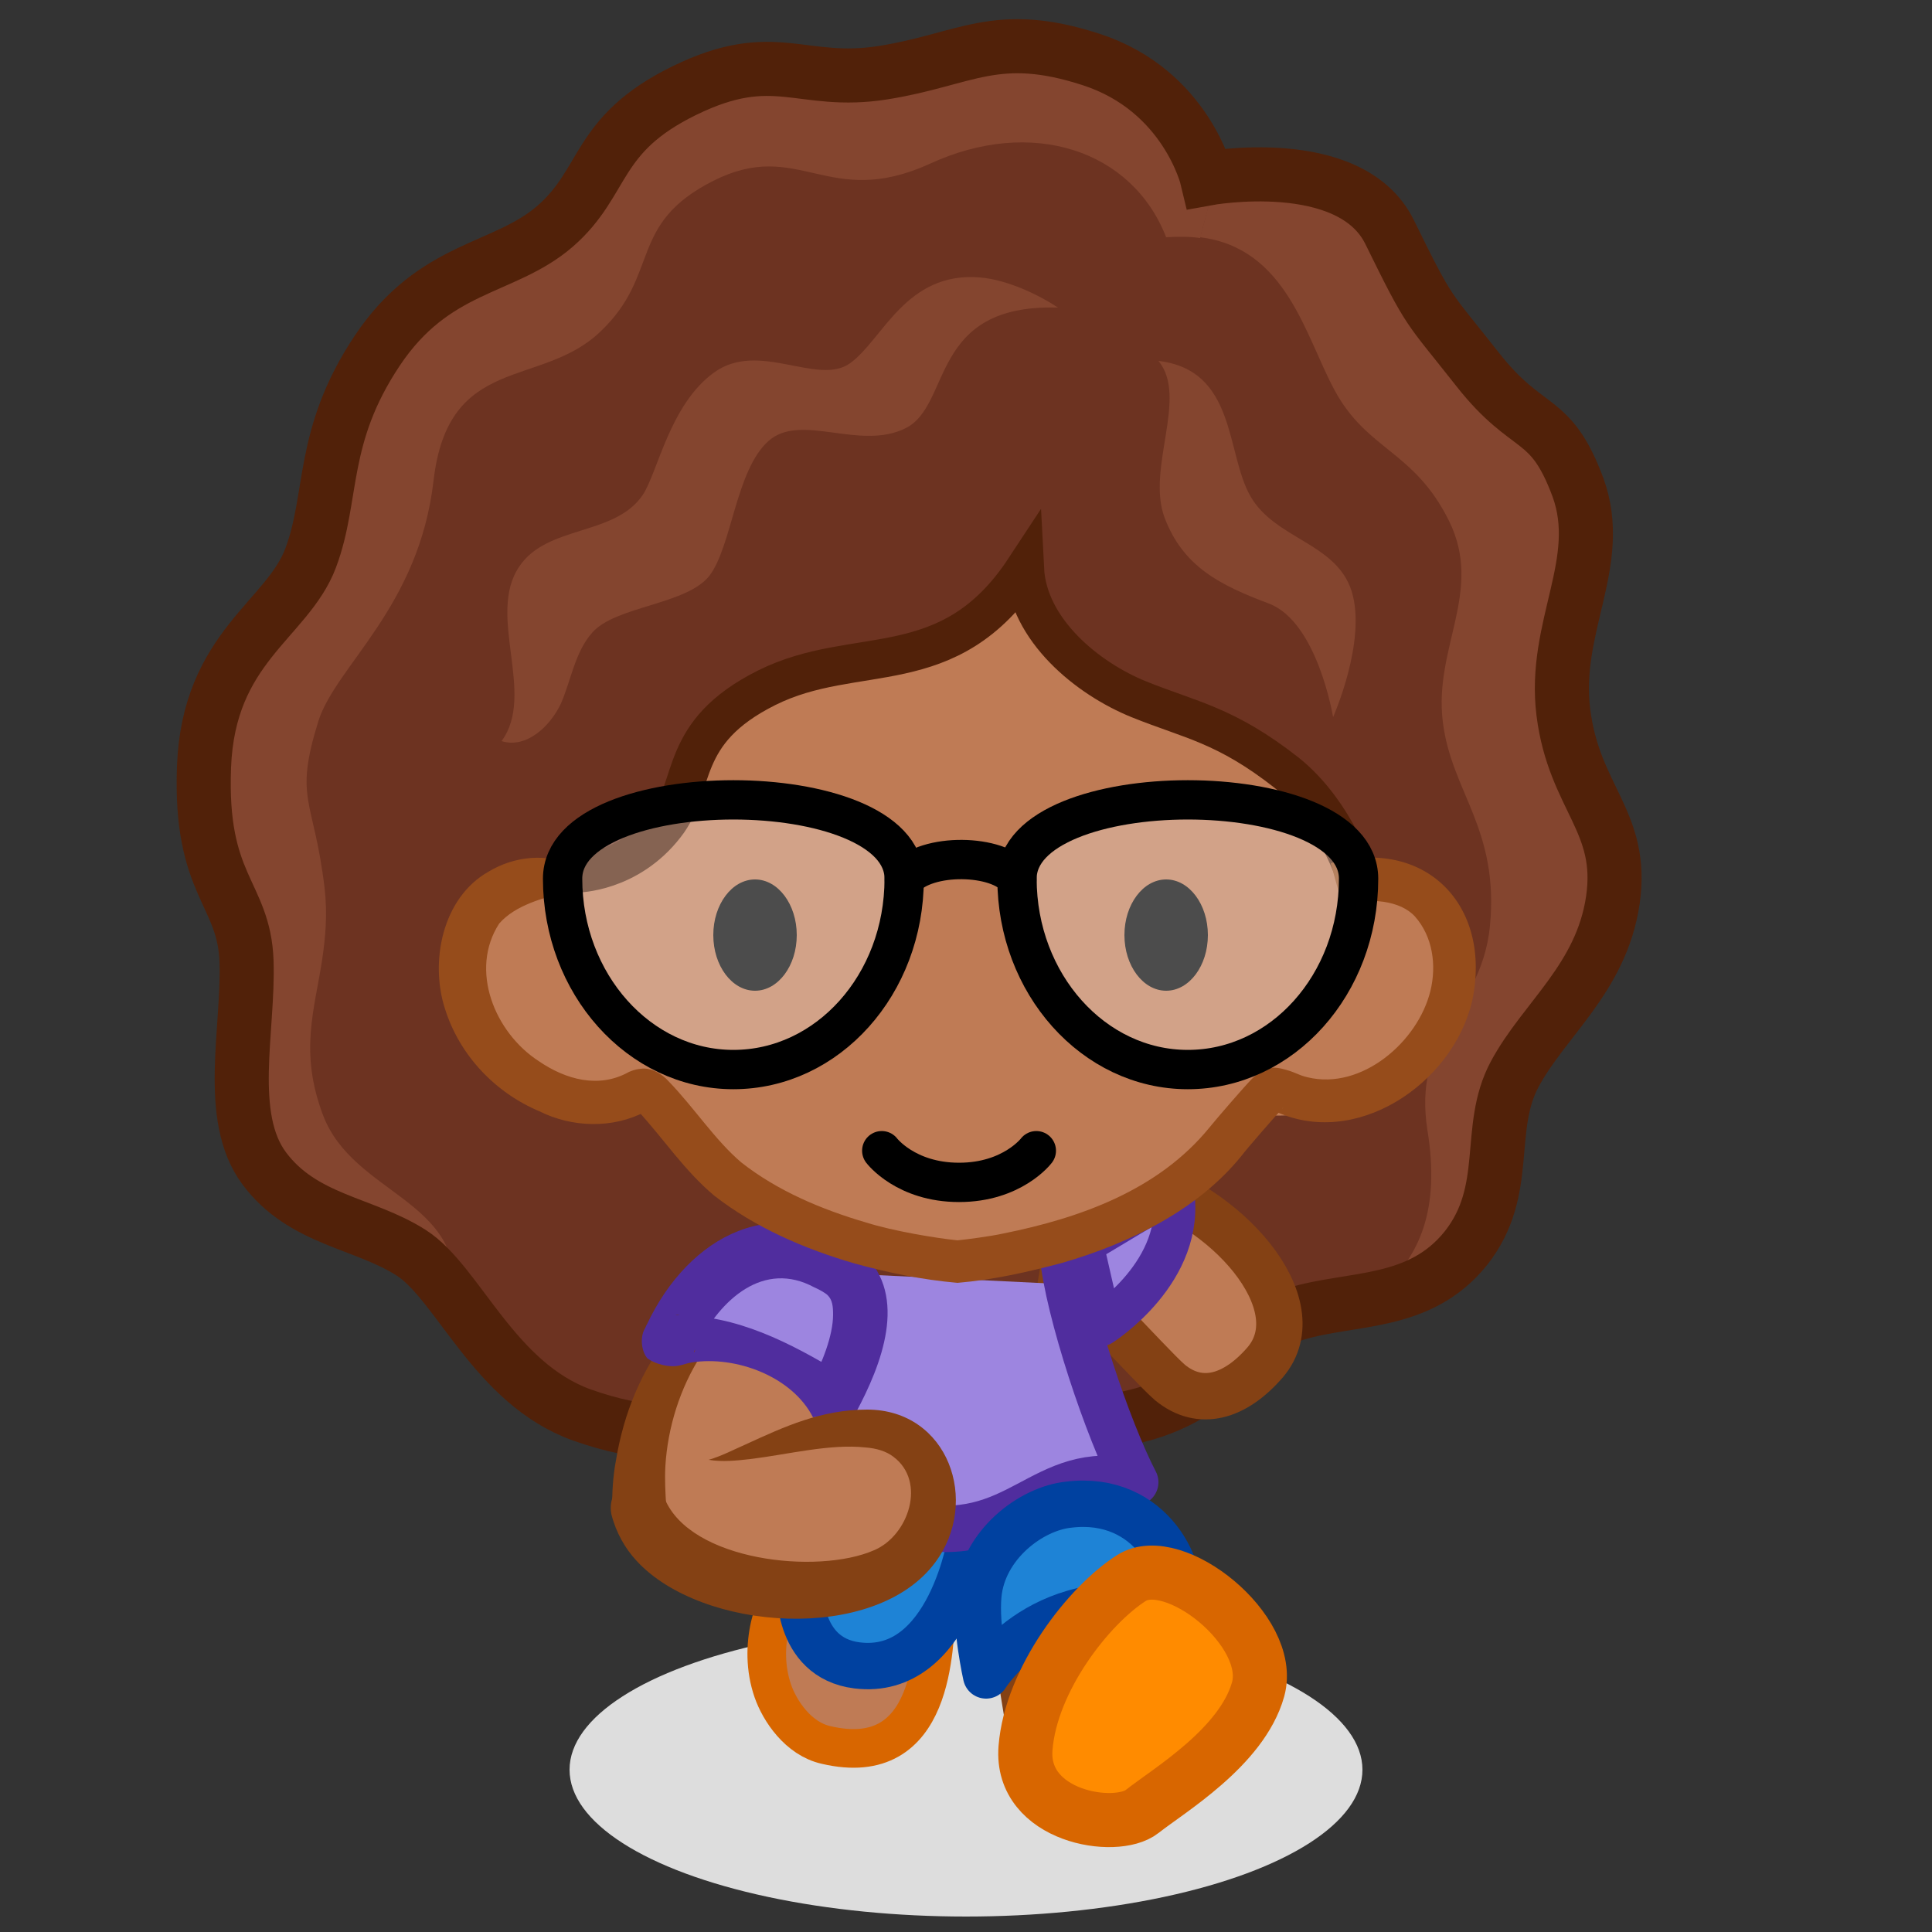 <?xml version="1.0" encoding="utf-8"?>
<!-- Generator: Adobe Illustrator 28.3.0, SVG Export Plug-In . SVG Version: 6.00 Build 0)  -->
<svg version="1.1" id="Layer_1" xmlns="http://www.w3.org/2000/svg" xmlns:xlink="http://www.w3.org/1999/xlink" x="0px" y="0px"
	 viewBox="0 0 250 250" style="enable-background:new 0 0 250 250;" xml:space="preserve">
<rect x="0" y="0" width="250" height="250" fill="#333333" stroke="none"/>
<style type="text/css">
	.st0{fill:#DDDDDD;}
	.st1{fill:#6D3321;}
	.st2{fill:#84452F;}
	.st3{fill:none;stroke:#512109;stroke-width:7;stroke-miterlimit:10;}
	.st4{fill:#BF7B55;}
	.st5{fill:none;stroke:#844114;stroke-width:6;stroke-linejoin:round;stroke-miterlimit:10;}
	.st6{fill:#9D85E0;stroke:#502D9E;stroke-width:5.356;stroke-linejoin:round;stroke-miterlimit:10;}
	.st7{fill:#9D85E0;}
	.st8{fill:#BF7B55;stroke:#D86600;stroke-width:5;stroke-linecap:round;stroke-miterlimit:10;}
	.st9{fill:#1E83D6;}
	.st10{fill:none;stroke:#0041A0;stroke-width:6;stroke-miterlimit:10;}
	.st11{fill:none;stroke:#844114;stroke-width:7;stroke-miterlimit:10;}
	.st12{fill:none;stroke:#502D9E;stroke-width:6;stroke-linejoin:round;stroke-miterlimit:10;}
	.st13{fill:none;stroke:#0041A0;stroke-width:6;stroke-linejoin:round;stroke-miterlimit:10;}
	.st14{fill:#FF8B00;stroke:#D86600;stroke-width:7;stroke-linejoin:round;stroke-miterlimit:10;}
	.st15{fill:#844114;}
	.st16{fill:#502D9E;}
	.st17{fill:none;stroke:#000000;stroke-width:5.088;stroke-linecap:round;stroke-miterlimit:10;}
	.st18{fill:none;stroke:#512109;stroke-width:5;stroke-linecap:round;stroke-miterlimit:10;}
	.st19{fill:#964C1B;}
	.st20{fill:none;stroke:#000000;stroke-width:5.088;stroke-linecap:round;stroke-linejoin:round;stroke-miterlimit:10;}
	
		.st21{fill:#FFFFFF;fill-opacity:0.3;stroke:#000000;stroke-width:5.088;stroke-linecap:round;stroke-linejoin:round;stroke-miterlimit:10;}
</style>
<ellipse class="st0" cx="125" cy="229" rx="51.3" ry="19"/>
<g>
	<g id="XMLID_00000002375251137851570000000009248880246795389318_">
		<g>
			<path class="st1" d="M145.9,183.5c12.9-2.7,14.6-11.3,21.8-13.5c7.3-2.2,16-1,22-8.5c5.9-7.5,2.5-15.4,6.3-22.5
				c3.8-7.1,11.2-12.4,12.7-22.5c1.5-10.2-5-13.2-6.4-24.3s5.4-19.4,1.9-29.1c-3.6-9.7-6.4-6.9-13-15.3S185.2,41,179.8,30
				c-5.1-10.3-23.6-6.9-23.6-6.9s-2.7-11.4-15-15.4c-12.3-4-16.2,0-26.9,1.7S100.3,6,88.6,11.7S78.5,23.5,71.8,29.3
				c-6.6,5.7-15.6,5-23,16.1s-5.6,18.8-8.6,26.8S27,83.7,26.4,99.2s5.2,16.3,5.5,25.2c0.3,8.8-2.7,20.1,2.3,26.8s12.9,7,19,10.9
				s10.7,16.9,22.1,21c15.6,5.5,22.4-0.5,37.1-2.7C127.1,178,133,186.2,145.9,183.5z"/>
			<path class="st2" d="M39.6,71.8c-3,8-13.3,11.8-13.9,27.4c-0.6,15.6,5.3,16.5,5.5,25.4s-2.7,19.2,2.3,25.9c5,6.7,12.8,6,18.9,10
				c2.1,1.4,4.2,4.1,6.3,7.2c1.4-12.5-13-13.1-16.9-23.4c-3.1-8.2-1.1-13.6-0.1-20.2c0.4-2.8,0.7-5.7,0.3-9.2
				c-1.4-11.7-4-11.3-0.8-21.6c2.3-7.2,13-14.7,14.9-31.1C58,45.7,70,50.3,77.7,42.9c7.8-7.4,3.5-13.9,14.6-19.5
				c11.1-5.6,14.8,3.8,28-2.2c13.2-6.1,26.2-1.8,30.6,9.5c1.6-0.1,3-0.1,4.4,0.1l2.2-8.3c0,0-5.5-11.7-17.9-15.7
				c-12.3-4-16.6,0.9-22.4,2.2c-12.4,2.8-15.7-3.5-27.5,2.2C78.1,16.9,75.6,26,69,31.8c-6.7,5.8-13.3,1.9-20.7,13
				C40.8,55.9,42.6,63.8,39.6,71.8z"/>
			<path class="st2" d="M157.5,22.4l-2.2,8.3c11.2,1.4,13.6,12.8,17.4,19.8c4.2,7.8,10.3,7.8,14.8,16.9s-2,16.4-0.8,26
				c1.1,9.1,7.3,13.8,6.1,26.4c-0.6,6.1-3.5,9.6-5.7,13.5c-1.9,3.3-3.3,7-2.4,12.9c1.7,10.3-1,16.5-6.1,20.8c4-0.3,7.8-1.2,10.6-4.9
				c6-7.6,2.6-15.6,6.4-22.7c3.8-7.1,11.3-12.5,12.8-22.7c1.5-10.3-5-13.4-6.4-24.5c-1.4-11.2,5.5-19.6,1.9-29.4
				c-3.6-9.8-9.5-9.4-16.1-17.9c-6.6-8.5-2.3-5.4-8.3-16C173.4,18,157.5,22.4,157.5,22.4z"/>
			<path class="st3" d="M145.9,183.5c12.9-2.7,14.6-11.3,21.8-13.5c7.3-2.2,16-1,22-8.5c5.9-7.5,2.5-15.4,6.3-22.5
				c3.8-7.1,11.2-12.4,12.7-22.5c1.5-10.2-5-13.2-6.4-24.3s5.4-19.4,1.9-29.1c-3.6-9.7-6.4-6.9-13-15.3S185.2,41,179.8,30
				c-5.1-10.3-23.6-6.9-23.6-6.9s-2.7-11.4-15-15.4c-12.3-4-16.2,0-26.9,1.7S100.3,6,88.6,11.7S78.5,23.5,71.8,29.3
				c-6.6,5.7-15.6,5-23,16.1s-5.6,18.8-8.6,26.8S27,83.7,26.4,99.2s5.2,16.3,5.5,25.2c0.3,8.8-2.7,20.1,2.3,26.8s12.9,7,19,10.9
				s10.7,16.9,22.1,21c15.6,5.5,22.4-0.5,37.1-2.7C127.1,178,133,186.2,145.9,183.5z"/>
		</g>
	</g>
	<g>
		<g>
			<g>
				<path class="st4" d="M149.4,154.1c8.9,0.5,20.7,14.6,14.2,22.1c-2.6,3-10.4,3.9-10.4,3.9s-12.1-16.6-18.7-16.8"/>
				<path class="st5" d="M134.7,163.4c3,0.5,13.8,13,16.7,15.5c3.9,3.2,8.4,1.9,12.3-2.6c6.5-7.6-5.3-20.6-17.2-23.6"/>
			</g>
			<path class="st6" d="M142.5,171.5c0,0,11.1-7,9.3-17.5l-11.7,7L142.5,171.5z"/>
		</g>
		<path class="st7" d="M140.3,166.3l-32.9-1.6l-5.2,24.3l15.9,5.5c14.8,3.1,19.5-6.7,29.5-5.5C148.4,184.4,140.4,174.1,140.3,166.3z
			"/>
		<path class="st8" d="M102.5,204.5c-2.3,2.3-4.5,8.5-2.5,14.3c0.9,2.6,3.3,6.2,6.9,7c14.1,3.3,13.9-12.7,14.3-17.9"/>
		<path class="st9" d="M103.5,205.1c0,0-0.6,9.4,7.4,10.4c12.1,1.5,15.1-16.3,15.1-16.3l-11.3-1.3L103.5,205.1z"/>
		<path class="st10" d="M103.5,205.1c0,0-0.6,9.4,7.4,10.4c12.1,1.5,14.8-16.6,14.8-16.6"/>
		<path class="st4" d="M133,221.1c0.4-1.3,9.5-13,9.5-13l-10.8,4.8L133,221.1z"/>
		<path class="st9" d="M137.3,194.7c-8.2,0.4-12.4,9.1-12.4,9.1l2.6,13c0,0,12.4-13.5,23.4-7.2C152.5,204.2,145.6,194.2,137.3,194.7
			z"/>
		<line class="st11" x1="132.1" y1="213.7" x2="134.1" y2="225.9"/>
		<path class="st12" d="M137.5,162.1c0.7,7.6,5.9,23,9.4,29.7c-12.3-2.8-14.8,8.6-29.5,5.5"/>
		<path class="st13" d="M138.3,194.7c10.7-1.3,15.5,8.7,14,14c-17.2-4.2-24.7,8.1-24.7,8.1s-1.4-6.2-1-10.4
			C127.2,199.9,133.4,195.2,138.3,194.7z"/>
		<path class="st14" d="M132.7,226.2c0.7-8.9,8.2-18.5,13.7-22s18.5,6.8,16.4,14.4c-2.1,7.5-11.6,13.1-15,15.8
			S132,235.1,132.7,226.2z"/>
		<g>
			<path class="st4" d="M113.9,185.3c-1.7-0.6-3.4-0.7-5.2-0.5c-1.8-8.2-10.9-11.6-17-10.3c-6.1,1.3-9.1,20.4-9.1,20.4
				c2.6,9.5,18.2,13,28.6,9.5C121.7,200.9,122.1,188,113.9,185.3z"/>
			<g>
				<path class="st15" d="M90.7,175.4c-2.7,4.2-4.3,9.3-4.6,14.3c-0.1,1.7,0,3.4,0.1,5.1c0.1,1.9-1.3,3.6-3.2,3.8s-3.6-1.3-3.8-3.2
					c0-2.2,0.1-4.3,0.5-6.4c1-6.1,3.3-11.8,7.2-16.6C88.9,169.8,92.6,172.8,90.7,175.4L90.7,175.4z"/>
			</g>
			<g>
				<path class="st7" d="M86.5,173.6c0,0,7.6-18.4,22.1-9.3c6.4,4-0.9,16.7-0.9,16.7S98.7,171.4,86.5,173.6z"/>
				<path class="st16" d="M83.8,175.8c-0.8-0.9-1-2.7-0.4-3.8c0.1-0.1,0.2-0.5,0.3-0.6c5.4-11.5,16.8-17.7,28-9.2
					c5.9,5.6,2.3,14.5-0.9,20.5c0,0-5.6,0.7-5.6,0.7c-2.7-5.3-10-8-15.7-7.1c-0.6,0.1-1.1,0.3-1.6,0.4
					C86.6,177,84.8,176.5,83.8,175.8L83.8,175.8z M89.3,171.4c-0.2-0.8-1.3-1.4-1.9-1.2c7.9-0.1,14.9,3.6,21.4,7.5
					c0.5,0.3,0.9,0.5,1.6,0.9c0,0-5.6,0.7-5.6,0.7c1.6-2.9,3-6.5,3-9.2c0-1.1-0.1-1.9-0.7-2.5c-0.3-0.3-1.2-0.8-1.7-1
					c-6.6-3.6-12.2,1.6-15.1,7.4c-0.1,0.2-0.4,0.7-0.5,0.9c0,0,0,0.1,0,0.1s0,0,0,0c0.1-0.1,0.2-0.4,0.2-0.7
					C90.2,173.3,89.9,172,89.3,171.4L89.3,171.4z"/>
			</g>
			<g>
				<path class="st15" d="M86,193.9c3.3,8.1,19.8,9.9,27.1,6.7c4.5-1.9,6.8-8.9,2.5-12.1c-0.9-0.7-2.2-1.1-3.6-1.2
					c-4.6-0.5-10,0.9-14.9,1.5c-1.8,0.2-3.6,0.4-5.4,0.1c1.7-0.5,3.2-1.3,4.8-2c5-2.3,9.8-4.5,15.7-4.5c10.5,0,14.7,11.9,8.8,19.8
					c-7.8,10.5-30.2,8.9-38.6-0.2c-1.5-1.6-2.7-3.7-3.3-6.1C78.3,191.3,84.6,189.6,86,193.9L86,193.9z"/>
			</g>
		</g>
	</g>
	<g id="XMLID_00000122684669401237601700000002894771419111595196_">
		<g>
			<path class="st4" d="M83.6,140.9c2.3,3.9,5.7,7.8,10.9,11.8c2.8,2.2,5.8,3.8,8.9,5.2c0.6,0.3,1.1,0.5,1.7,0.7
				c1.3,0.5,2.6,1,3.8,1.4c8.1,2.6,15,3.1,15,3.1h0.1c0,0,6.9-0.5,15-3.1c1.2-0.4,2.5-0.9,3.8-1.4c0.6-0.2,1.1-0.5,1.7-0.7
				c3.1-1.4,6.2-3.1,9-5.2c5.2-4,8.6-4.5,10.9-8.4c0,0,5.7,0.8,14-3.7c6.7-3.6,10.6-10.8,9.5-17.5c-0.2-1.6-0.8-3.2-1.7-4.7
				c-2.8-4.6-6.2-6.6-11-5.2c-4-3.8-6.7-12.9-13.2-17.2c-7.3-4.9-18.4-5.2-23.8-10.4c-4.6-4.4-4.8-6.9-6.1-12.6
				C123.6,88,105,82,94.6,91.9S92.9,110.1,76,114c0,0-11.5-0.4-14.2,4.3c-0.9,1.5-1.5,3.1-1.7,4.7c-1.1,6.7,2.8,13.9,9.5,17.5
				c8.3,4.5,13.8,0.5,13.8,0.5L83.6,140.9z"/>
			<path class="st17" d="M114.1,148.9c0,0,3.1,4.1,10,4.1s10-4.1,10-4.1"/>
			<ellipse cx="150.9" cy="121" rx="5.4" ry="7.2"/>
			<ellipse cx="97.7" cy="121" rx="5.4" ry="7.2"/>
			<path class="st2" d="M67.2,73.3c3.6-5.4,12.4-3.9,16-9.3c1.9-2.9,3.5-11.7,9.2-15.8C98.2,44,105.8,50,110,47s7.2-11.9,16.8-11.1
				c3.6,0.3,7.7,2.3,10.1,3.9c-16.7-0.5-13.7,12.6-19.7,15.6s-13.6-2.1-17.8,1.7c-4.2,3.8-4.7,13.6-7.6,17.4
				c-3,3.8-12.2,3.9-15.2,7.4c-2.2,2.5-2.7,6.1-4,9.1c-1.4,3-4.5,5.9-7.7,4.9C69.4,89.8,62.9,79.6,67.2,73.3z"/>
			<path class="st2" d="M149.9,46.7c10.1,1.2,8.7,11.9,11.9,17.5c3.2,5.6,11.1,6,13.1,12.3c2,6.4-2.4,16.3-2.4,16.3
				s-2-12.3-8.3-14.7c-6.4-2.4-11.1-4.8-13.5-11.1C148.3,60.6,153.8,51.4,149.9,46.7z"/>
			<path class="st18" d="M74.6,113c0,0,6.7,0,11.5-6.2c4.1-5.2,1.5-12,13.1-17.8c11.6-5.8,23.6-0.5,33.4-15.4
				c0.4,7.9,8.1,14.2,14.8,16.9c6.7,2.7,11.2,3.3,19.1,9.5c6.5,5.2,9.1,13.9,9.1,13.9"/>
			<g>
				<path class="st19" d="M73.6,115.3c-3.3,0.9-6.9,1.8-9,4.2c-3.9,6-0.6,14.1,5.1,17.8c3.5,2.4,7.8,3.6,11.7,1.4
					c0.3-0.1,0.6-0.3,1.5-0.4c1.4-0.2,2.8,0.7,3.6,1.6c3.3,3.4,6,7.6,9.4,10.5c4.7,3.7,10.4,6.1,16.2,7.8c3.5,1.1,8.9,2,11.8,2.3
					c1-0.1,4.2-0.5,6-0.9c9.9-2,20-5.6,26.6-13.7c0.8-1,4.6-5.4,5.5-6.3c0.3-0.3,1-0.9,1.7-1.2c0.7-0.3,1.4-0.3,2.2-0.1
					c1.7,0.4,2,0.8,3.3,1.1c7,1.7,14.3-4.6,15.9-11.2c0.8-3.3,0.3-7-2-9.6c-1.9-2.1-5.9-2.5-9.4-1.5l-1.5-5.4
					c12.3-3.4,20.9,5.5,18.3,17.8c-2.5,10.8-15.2,19.3-25.7,14.2c0,0,0.1,0,0.1,0c0.1,0,0.2,0,0.3,0c0.2,0,0.6-0.2,0.8-0.3
					c0.1-0.1-0.1,0-0.2,0.2c-0.5,0.5-4.6,5.2-5.1,5.9c-5.7,7.1-14.6,11.4-23.2,13.9c-4.5,1.2-8.9,2.2-13.6,2.6
					c-4.6-0.4-8.9-1.3-13.3-2.5c-6.5-1.9-12.8-4.6-18.2-8.8c-3.9-3.3-6.5-7.3-9.8-10.9c-0.1-0.1-0.3-0.3-0.3-0.3
					c0.3,0.2,0.9,0.3,1.3,0.2c0.3-0.1,0.1,0,0,0.1c-4.3,2.3-9.6,2.1-13.8,0c-5.7-2.4-10.3-7.2-12.2-13.2c-2-6.1-0.4-14.4,5.6-17.8
					c3.3-2,7.6-2.5,11.1-0.7C74.1,112.3,73.6,115.3,73.6,115.3L73.6,115.3z"/>
			</g>
			<g>
				<path class="st20" d="M117,113.7c2.9-3.4,12.2-3.2,14.6,0"/>
				<path class="st21" d="M117,113.7c0,13.7-9.9,24.7-22.1,24.7s-22.1-11.1-22.1-24.7S117,100.1,117,113.7z"/>
				<path class="st21" d="M175.8,113.7c0,13.7-9.9,24.7-22.1,24.7s-22.1-11.1-22.1-24.7S175.8,100.1,175.8,113.7z"/>
			</g>
		</g>
	</g>
</g>
</svg>
